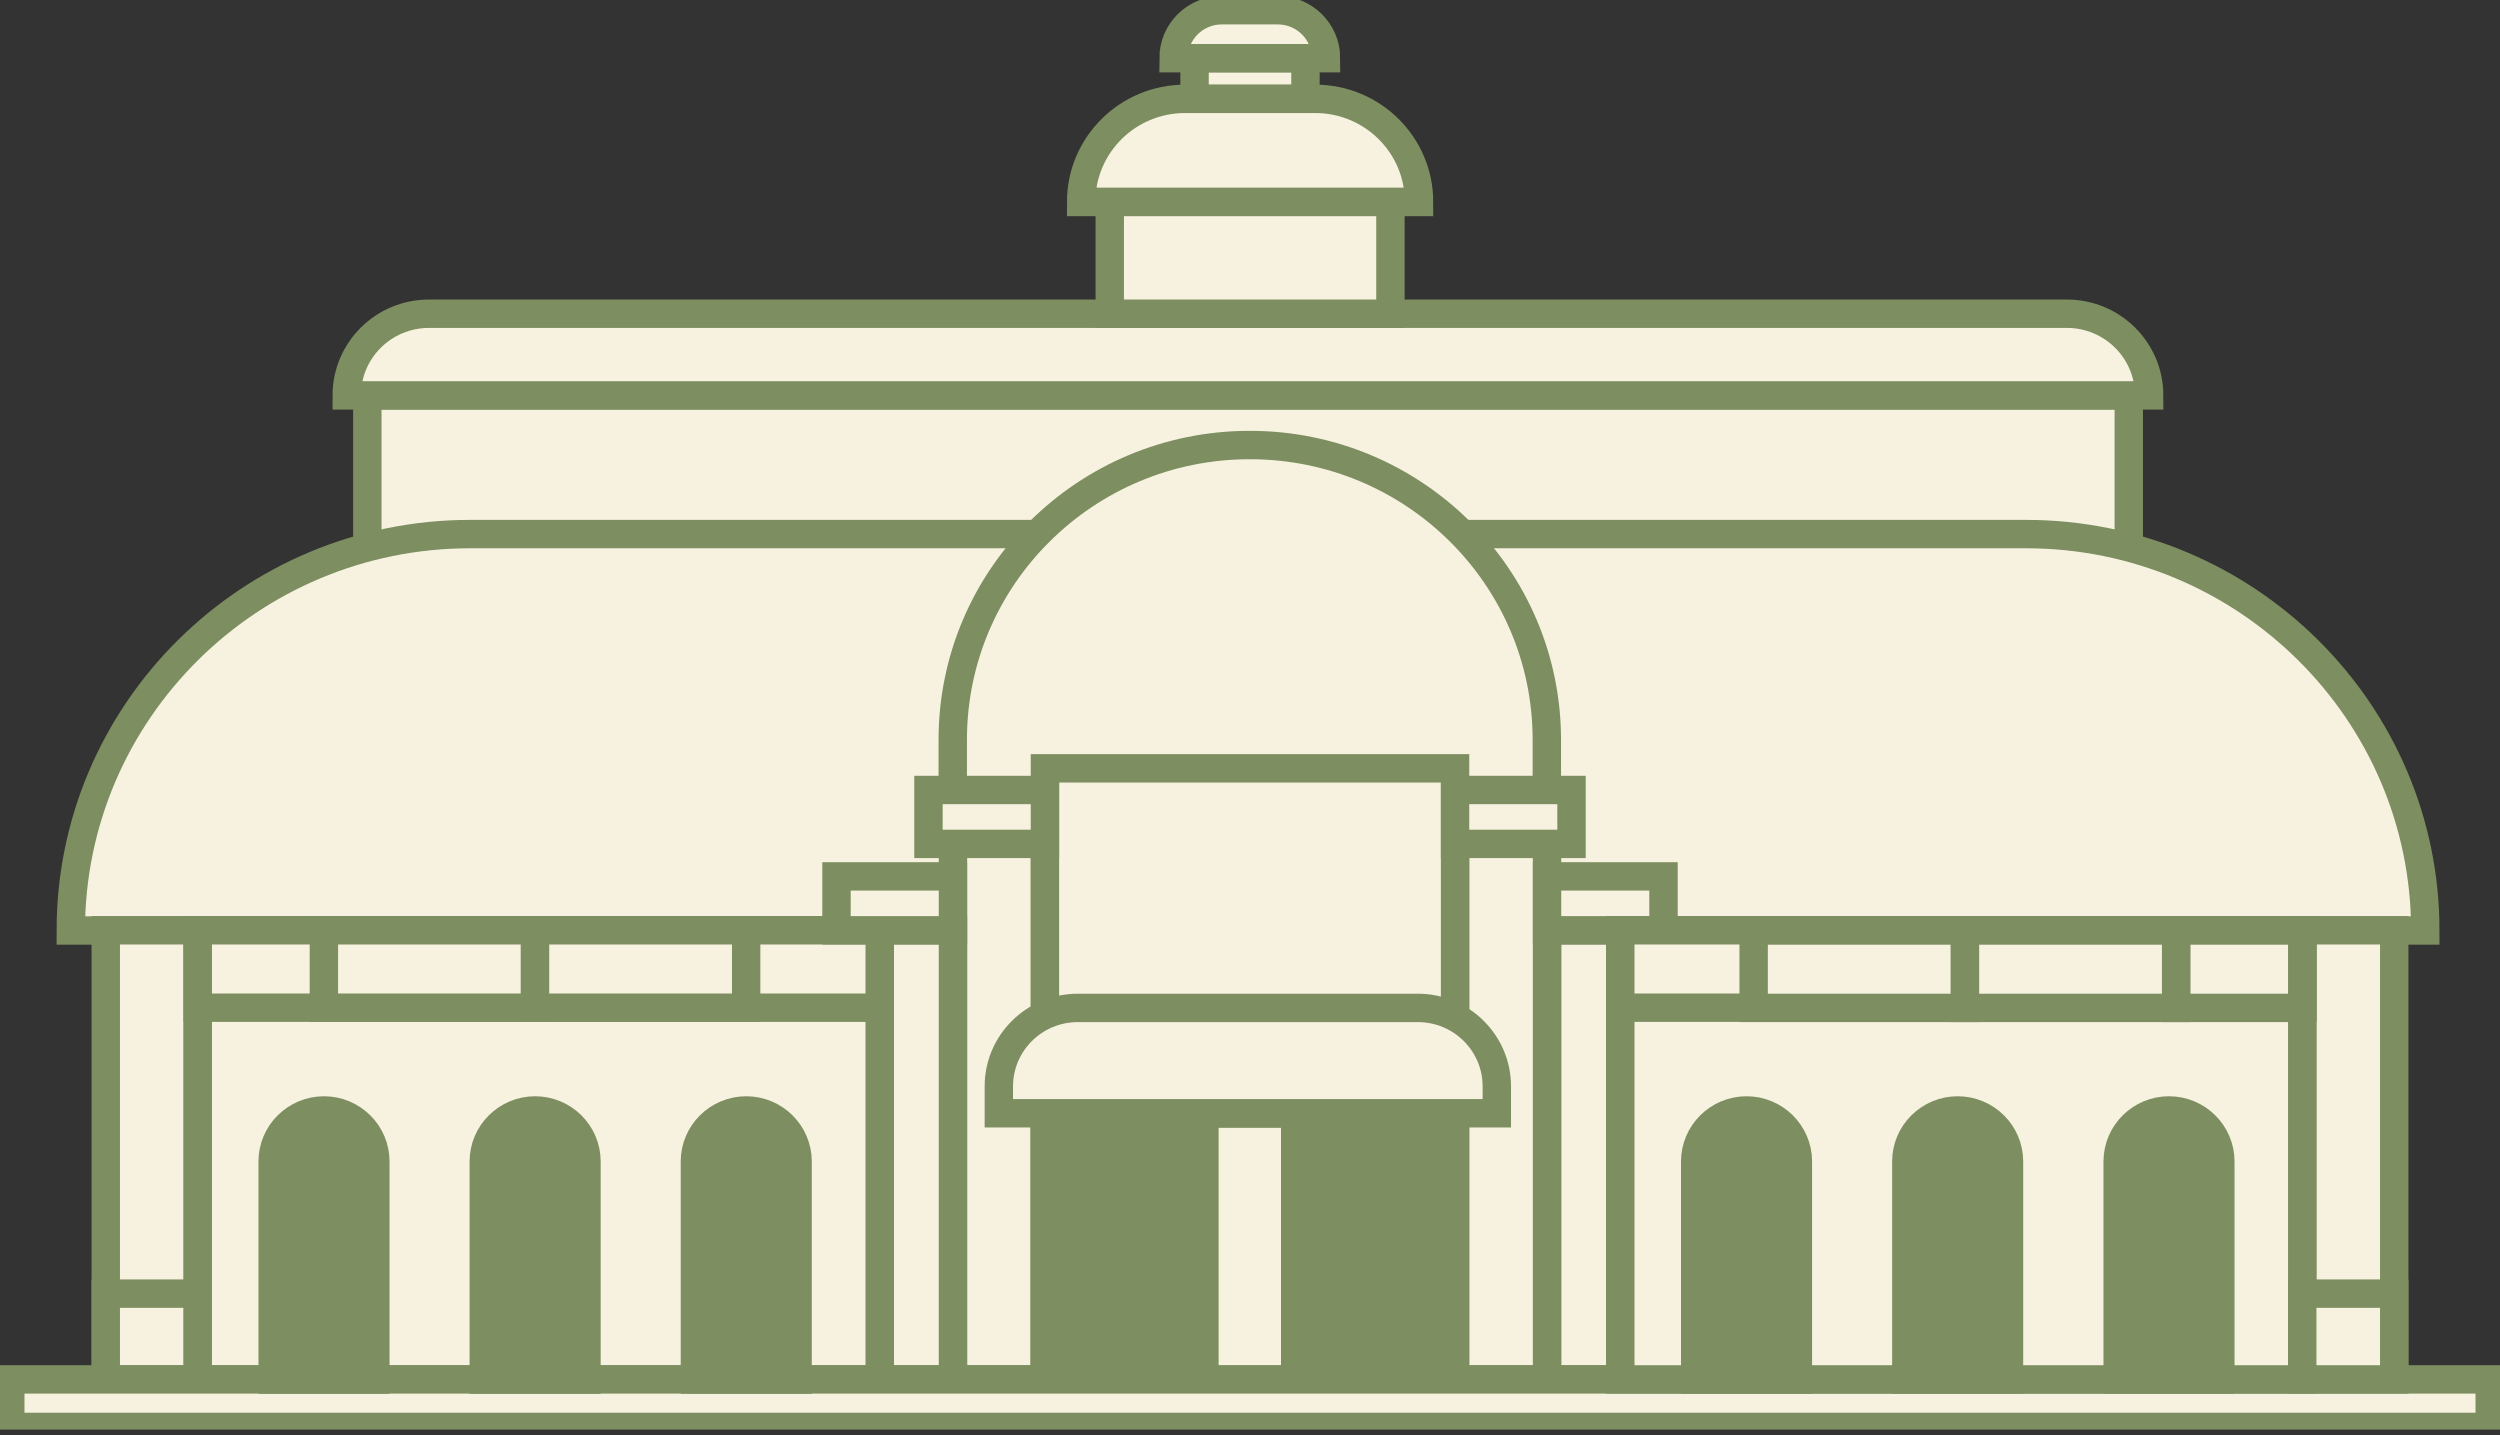 <svg width="277" height="159" viewBox="0 0 277 159" fill="none" xmlns="http://www.w3.org/2000/svg">
<rect x="0" y="0" width="277" height="159" fill="#333333" stroke="none"/>
<g clip-path="url(#clip0_1_2666)">
<path d="M235.868 43.809H40.699V64.605H235.868V43.809Z" fill="#F7F2DF" stroke="#7D8E61" stroke-width="3.146" stroke-miterlimit="10"/>
<path d="M130.372 59.176H146.628C164.8 59.176 179.529 73.817 179.529 91.83V103.077H97.471V91.83C97.471 73.794 112.223 59.176 130.372 59.176Z" fill="#F7F2DF" stroke="#7D8E61" stroke-width="3.146" stroke-miterlimit="10"/>
<path d="M52.076 59.176H224.468C248.887 59.176 268.723 78.864 268.723 103.1H7.843C7.843 78.864 27.679 59.176 52.098 59.176H52.076Z" fill="#F7F2DF" stroke="#7D8E61" stroke-width="3.146" stroke-miterlimit="10"/>
<path d="M47.539 34.76H229.006C234.045 34.76 238.126 38.811 238.126 43.812H38.419C38.419 38.811 42.5 34.76 47.539 34.76Z" fill="#F7F2DF" stroke="#7D8E61" stroke-width="3.146" stroke-miterlimit="10"/>
<path d="M138.488 49.31C156.66 49.31 171.389 63.951 171.389 81.965V93.212H105.565V81.965C105.565 63.929 120.317 49.31 138.466 49.31H138.488Z" fill="#F7F2DF" stroke="#7D8E61" stroke-width="3.146" stroke-miterlimit="10"/>
<path d="M131.307 10.952H145.716C152.078 10.952 157.23 16.066 157.23 22.38H119.792C119.792 16.066 124.945 10.952 131.307 10.952Z" fill="#F7F2DF" stroke="#7D8E61" stroke-width="3.146" stroke-miterlimit="10"/>
<path d="M115.779 93.233H105.588V152.84H115.779V93.233Z" fill="#F7F2DF" stroke="#7D8E61" stroke-width="3.146" stroke-miterlimit="10"/>
<path d="M21.911 103.076H11.719V152.839H21.911V103.076Z" fill="#F7F2DF" stroke="#7D8E61" stroke-width="3.146" stroke-miterlimit="10"/>
<path d="M21.911 143.334H11.719V152.839H21.911V143.334Z" fill="#F7F2DF" stroke="#7D8E61" stroke-width="3.146" stroke-miterlimit="10"/>
<path d="M265.281 103.076H255.089V152.839H265.281V103.076Z" fill="#F7F2DF" stroke="#7D8E61" stroke-width="3.146" stroke-miterlimit="10"/>
<path d="M105.588 103.076H97.471V152.839H105.588V103.076Z" fill="#F7F2DF" stroke="#7D8E61" stroke-width="3.146" stroke-miterlimit="10"/>
<path d="M179.529 103.076H171.412V152.839H179.529V103.076Z" fill="#F7F2DF" stroke="#7D8E61" stroke-width="3.146" stroke-miterlimit="10"/>
<path d="M171.412 93.233H161.22V152.84H171.412V93.233Z" fill="#F7F2DF" stroke="#7D8E61" stroke-width="3.146" stroke-miterlimit="10"/>
<path d="M161.221 85.131H115.78V152.839H161.221V85.131Z" fill="#F7F2DF" stroke="#7D8E61" stroke-width="3.146" stroke-miterlimit="10"/>
<path d="M143.573 123.375H133.45V152.861H143.573V123.375Z" fill="#F7F2DF" stroke="#7D8E61" stroke-width="3.146" stroke-miterlimit="10"/>
<path d="M133.353 123.2H115.753V152.984H133.353V123.2Z" fill="#7D8E61" stroke="#7D8E61" stroke-width="3.146" stroke-miterlimit="10"/>
<path d="M161.107 123.2H143.507V152.984H161.107V123.2Z" fill="#7D8E61" stroke="#7D8E61" stroke-width="3.146" stroke-miterlimit="10"/>
<path d="M154.061 22.381H122.961V34.76H154.061V22.381Z" fill="#F7F2DF" stroke="#7D8E61" stroke-width="3.146" stroke-miterlimit="10"/>
<path d="M144.645 6.448H132.356V10.928H144.645V6.448Z" fill="#F7F2DF" stroke="#7D8E61" stroke-width="3.146" stroke-miterlimit="10"/>
<path d="M135.41 1.132H141.566C144.53 1.132 146.925 3.508 146.925 6.45H130.03C130.03 3.508 132.424 1.132 135.388 1.132H135.41Z" fill="#F7F2DF" stroke="#7D8E61" stroke-width="3.146" stroke-miterlimit="10"/>
<path d="M97.471 103.076H21.911V152.839H97.471V103.076Z" fill="#F7F2DF" stroke="#7D8E61" stroke-width="3.146" stroke-miterlimit="10"/>
<path d="M97.471 103.076H21.911V111.653H97.471V103.076Z" fill="#F7F2DF" stroke="#7D8E61" stroke-width="3.146" stroke-miterlimit="10"/>
<path d="M59.281 103.076H35.888V111.653H59.281V103.076Z" fill="#F7F2DF" stroke="#7D8E61" stroke-width="3.146" stroke-miterlimit="10"/>
<path d="M82.674 103.076H59.281V111.653H82.674V103.076Z" fill="#F7F2DF" stroke="#7D8E61" stroke-width="3.146" stroke-miterlimit="10"/>
<path d="M115.779 87.53H102.874V93.504H115.779V87.53Z" fill="#F7F2DF" stroke="#7D8E61" stroke-width="3.146" stroke-miterlimit="10"/>
<path d="M105.588 97.103H92.683V103.078H105.588V97.103Z" fill="#F7F2DF" stroke="#7D8E61" stroke-width="3.146" stroke-miterlimit="10"/>
<path d="M174.125 87.53H161.22V93.504H174.125V87.53Z" fill="#F7F2DF" stroke="#7D8E61" stroke-width="3.146" stroke-miterlimit="10"/>
<path d="M184.317 97.103H171.412V103.078H184.317V97.103Z" fill="#F7F2DF" stroke="#7D8E61" stroke-width="3.146" stroke-miterlimit="10"/>
<path d="M275.86 152.839H1.14V158.101H275.86V152.839Z" fill="#F7F2DF" stroke="#7D8E61" stroke-width="3.146" stroke-miterlimit="10"/>
<path d="M35.888 123.037C39.034 123.037 41.588 125.572 41.588 128.695V152.863H30.211V128.695C30.211 125.572 32.764 123.037 35.911 123.037H35.888Z" fill="#7D8E61" stroke="#7D8E61" stroke-width="3.146" stroke-miterlimit="10"/>
<path d="M59.281 123.037C62.427 123.037 64.981 125.572 64.981 128.695V152.863H53.604V128.695C53.604 125.572 56.157 123.037 59.304 123.037H59.281Z" fill="#7D8E61" stroke="#7D8E61" stroke-width="3.146" stroke-miterlimit="10"/>
<path d="M82.673 123.037C85.82 123.037 88.373 125.572 88.373 128.695V152.863H76.996V128.695C76.996 125.572 79.55 123.037 82.696 123.037H82.673Z" fill="#7D8E61" stroke="#7D8E61" stroke-width="3.146" stroke-miterlimit="10"/>
<path d="M255.089 103.076H179.529V152.839H255.089V103.076Z" fill="#F7F2DF" stroke="#7D8E61" stroke-width="3.146" stroke-miterlimit="10"/>
<path d="M255.089 103.076H179.529V111.653H255.089V103.076Z" fill="#F7F2DF" stroke="#7D8E61" stroke-width="3.146" stroke-miterlimit="10"/>
<path d="M193.506 123.037C196.652 123.037 199.206 125.572 199.206 128.695V152.863H187.829V128.695C187.829 125.572 190.382 123.037 193.529 123.037H193.506Z" fill="#7D8E61" stroke="#7D8E61" stroke-width="3.146" stroke-miterlimit="10"/>
<path d="M216.898 123.037C220.045 123.037 222.598 125.572 222.598 128.695V152.863H211.221V128.695C211.221 125.572 213.775 123.037 216.921 123.037H216.898Z" fill="#7D8E61" stroke="#7D8E61" stroke-width="3.146" stroke-miterlimit="10"/>
<path d="M240.314 123.037C243.461 123.037 246.014 125.572 246.014 128.695V152.863H234.637V128.695C234.637 125.572 237.191 123.037 240.337 123.037H240.314Z" fill="#7D8E61" stroke="#7D8E61" stroke-width="3.146" stroke-miterlimit="10"/>
<path d="M265.281 143.334H255.089V152.839H265.281V143.334Z" fill="#F7F2DF" stroke="#7D8E61" stroke-width="3.146" stroke-miterlimit="10"/>
<path d="M241.112 111.676H255.089V103.1H241.112V111.676Z" fill="#F7F2DF" stroke="#7D8E61" stroke-width="3.146" stroke-miterlimit="10"/>
<path d="M217.72 111.676H241.113V103.1H217.72V111.676Z" fill="#F7F2DF" stroke="#7D8E61" stroke-width="3.146" stroke-miterlimit="10"/>
<path d="M194.304 111.676H217.697V103.1H194.304V111.676Z" fill="#F7F2DF" stroke="#7D8E61" stroke-width="3.146" stroke-miterlimit="10"/>
<path d="M119.45 111.676H157.093C161.927 111.676 165.848 115.569 165.848 120.366V123.353H110.672V120.366C110.672 115.569 114.594 111.676 119.427 111.676H119.45Z" fill="#F7F2DF" stroke="#7D8E61" stroke-width="3.146" stroke-miterlimit="10"/>
</g>
<defs>
<clipPath id="clip0_1_2666">
<rect width="277" height="158.399" fill="white"/>
</clipPath>
</defs>
</svg>
